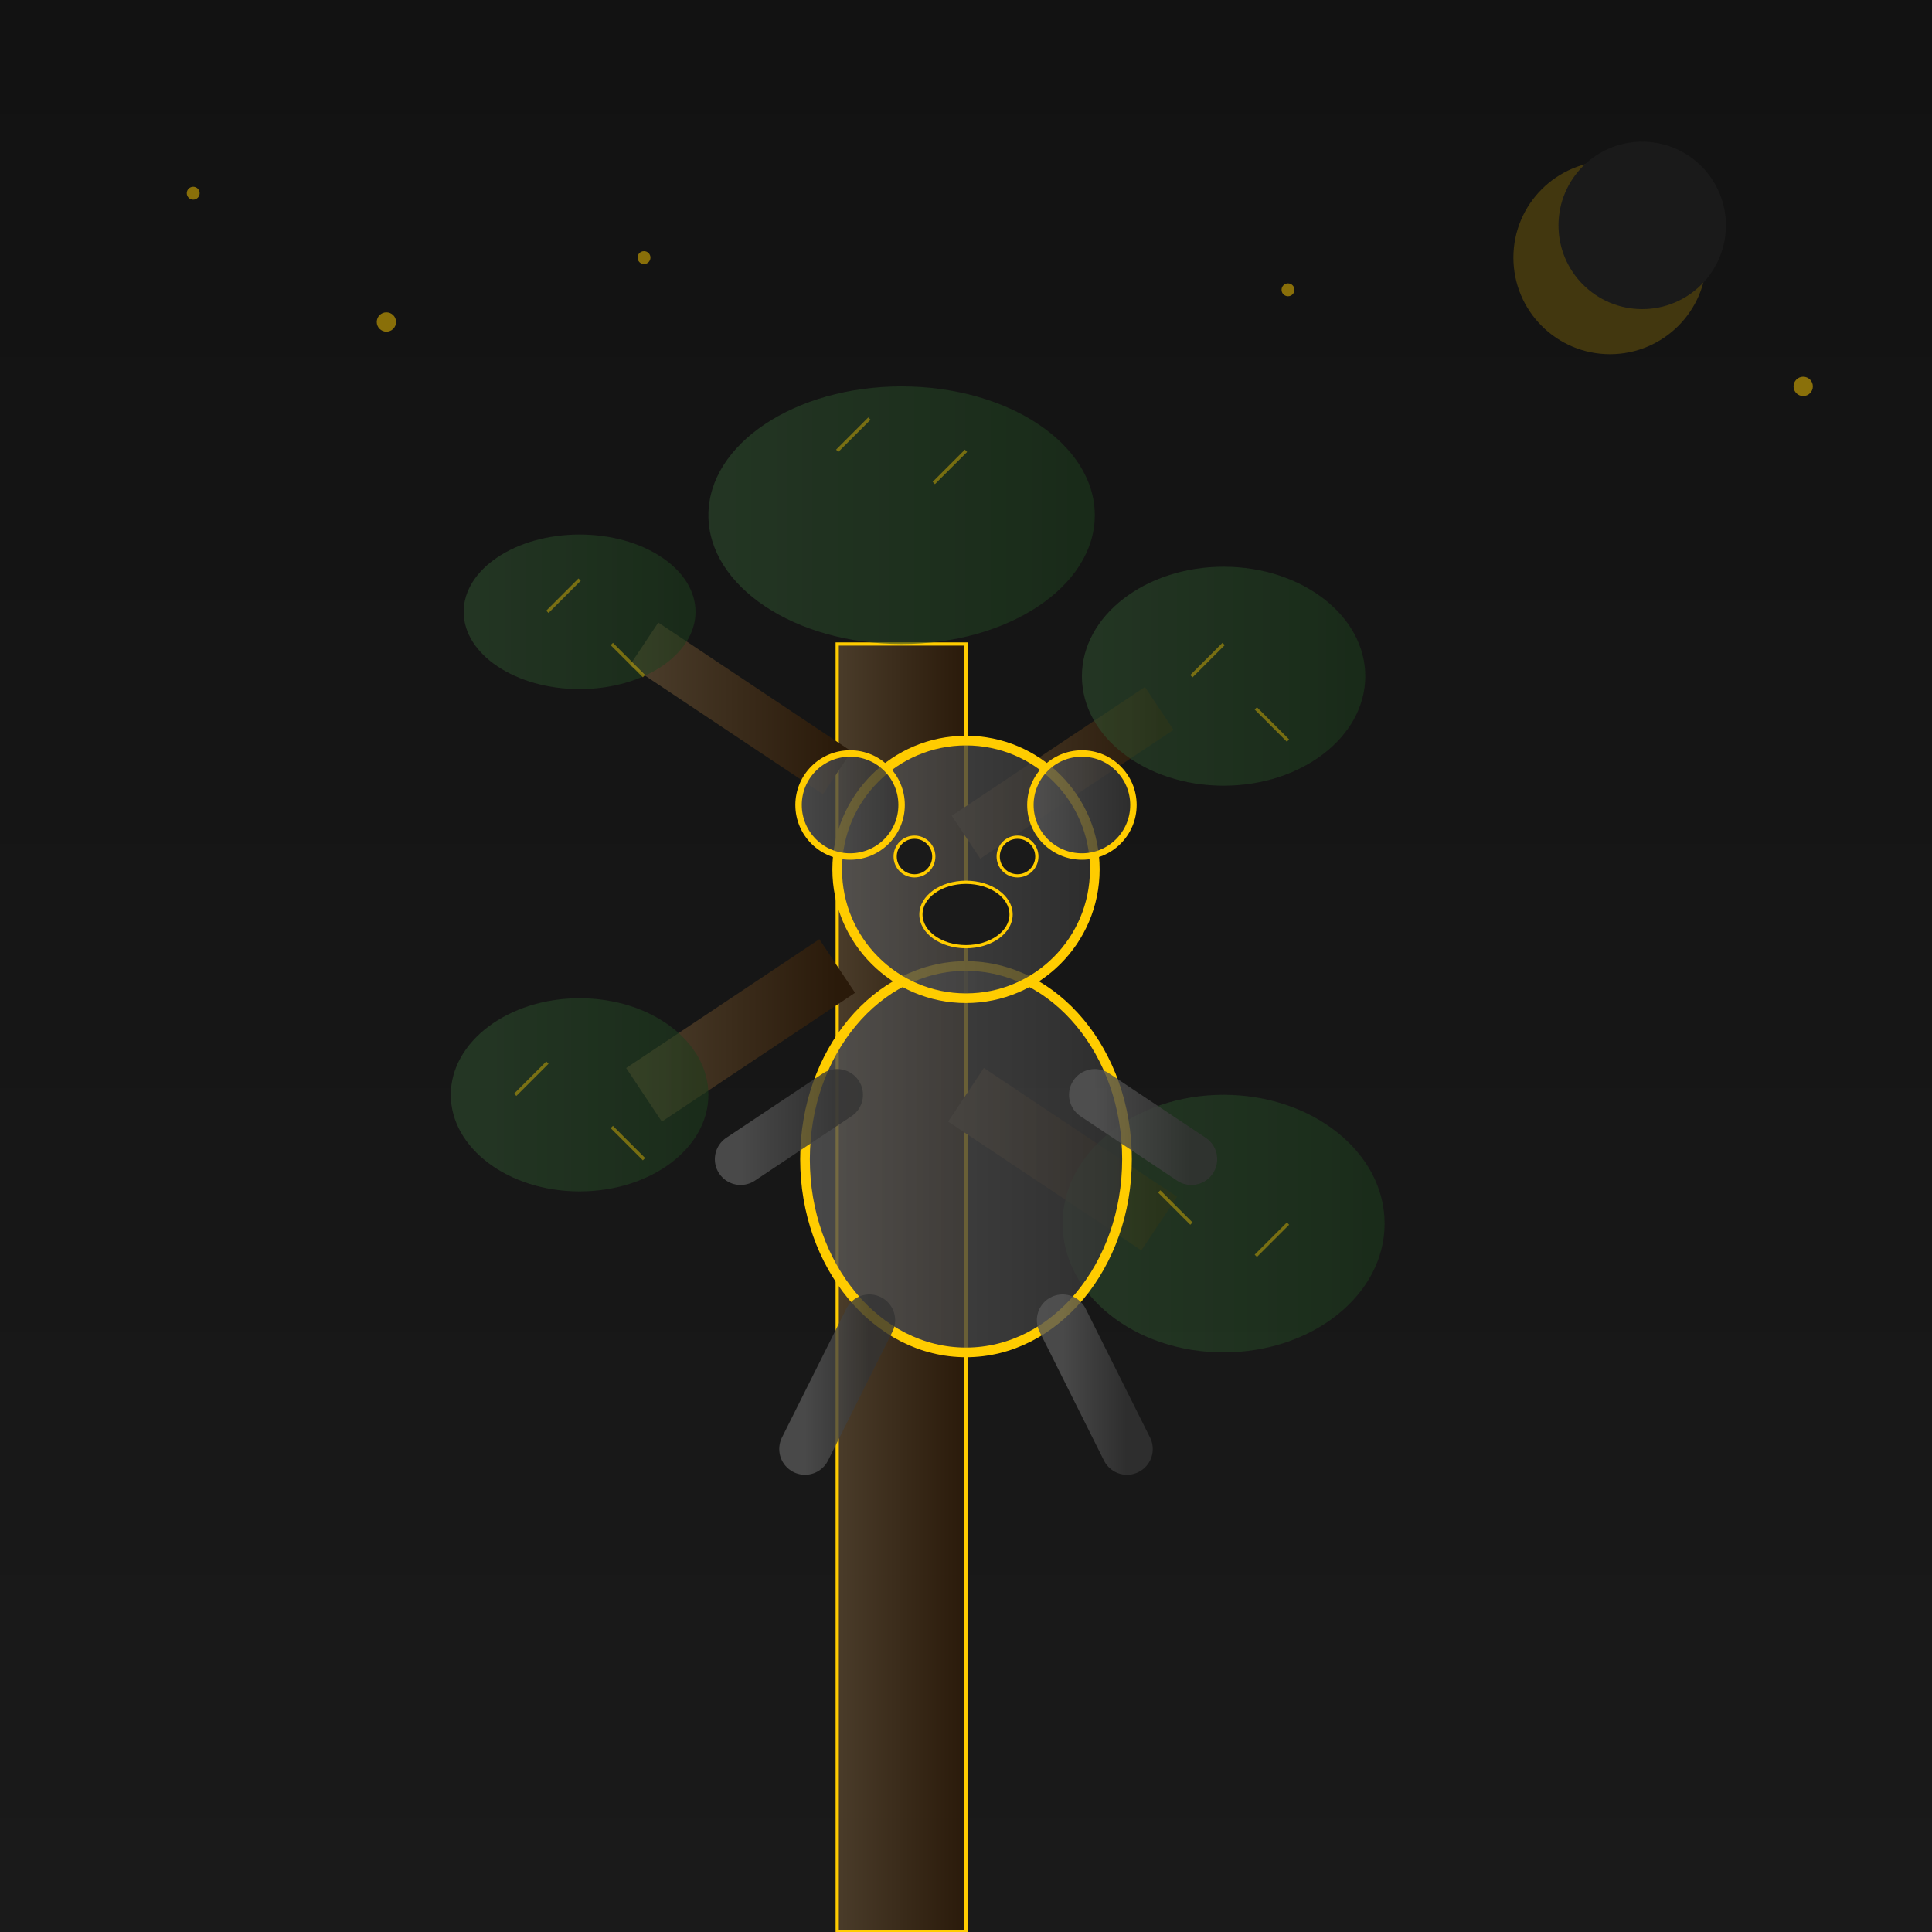 <svg xmlns="http://www.w3.org/2000/svg" width="300" height="300" viewBox="0 0 300 300">
  <defs>
    <linearGradient id="koala-bg-gradient" x1="0%" y1="0%" x2="0%" y2="100%">
      <stop offset="0%" style="stop-color:#121212;stop-opacity:1" />
      <stop offset="100%" style="stop-color:#1a1a1a;stop-opacity:1" />
    </linearGradient>
    <linearGradient id="koala-gradient" x1="0%" y1="0%" x2="100%" y2="0%">
      <stop offset="0%" style="stop-color:#555555;stop-opacity:0.8" />
      <stop offset="100%" style="stop-color:#333333;stop-opacity:0.8" />
    </linearGradient>
    <linearGradient id="tree-gradient" x1="0%" y1="0%" x2="100%" y2="0%">
      <stop offset="0%" style="stop-color:#4a3c2a;stop-opacity:1" />
      <stop offset="100%" style="stop-color:#2a1a0a;stop-opacity:1" />
    </linearGradient>
    <linearGradient id="leaves-gradient" x1="0%" y1="0%" x2="100%" y2="0%">
      <stop offset="0%" style="stop-color:#2f4f2f;stop-opacity:0.8" />
      <stop offset="100%" style="stop-color:#1c3c1c;stop-opacity:0.8" />
    </linearGradient>
  </defs>
  
  <!-- Background -->
  <rect x="0" y="0" width="300" height="300" fill="url(#koala-bg-gradient)" />
  
  <!-- Tree trunk -->
  <path d="M130,300 L130,100 L150,100 L150,300 Z" fill="url(#tree-gradient)" stroke="#ffcc00" stroke-width="0.5" />
  
  <!-- Tree branches -->
  <path d="M130,150 L100,170" fill="none" stroke="url(#tree-gradient)" stroke-width="10" />
  <path d="M150,170 L180,190" fill="none" stroke="url(#tree-gradient)" stroke-width="10" />
  <path d="M130,120 L100,100" fill="none" stroke="url(#tree-gradient)" stroke-width="8" />
  <path d="M150,130 L180,110" fill="none" stroke="url(#tree-gradient)" stroke-width="8" />
  
  <!-- Eucalyptus leaves -->
  <g opacity="0.7">
    <ellipse cx="90" cy="170" rx="20" ry="15" fill="url(#leaves-gradient)" />
    <ellipse cx="190" cy="190" rx="25" ry="20" fill="url(#leaves-gradient)" />
    <ellipse cx="90" cy="95" rx="18" ry="12" fill="url(#leaves-gradient)" />
    <ellipse cx="190" cy="105" rx="22" ry="17" fill="url(#leaves-gradient)" />
    <ellipse cx="140" cy="80" rx="30" ry="20" fill="url(#leaves-gradient)" />
  </g>
  
  <!-- Koala silhouette -->
  <g transform="translate(20,0)">
    <!-- Body -->
    <ellipse cx="130" cy="180" rx="25" ry="30" fill="url(#koala-gradient)" stroke="#ffcc00" stroke-width="1.5" />
    
    <!-- Head -->
    <circle cx="130" cy="135" r="20" fill="url(#koala-gradient)" stroke="#ffcc00" stroke-width="1.5" />
    
    <!-- Ears -->
    <circle cx="112" cy="125" r="8" fill="url(#koala-gradient)" stroke="#ffcc00" stroke-width="1" />
    <circle cx="148" cy="125" r="8" fill="url(#koala-gradient)" stroke="#ffcc00" stroke-width="1" />
    
    <!-- Eyes -->
    <circle cx="122" cy="133" r="3" fill="#1a1a1a" stroke="#ffcc00" stroke-width="0.5" />
    <circle cx="138" cy="133" r="3" fill="#1a1a1a" stroke="#ffcc00" stroke-width="0.5" />
    
    <!-- Nose -->
    <ellipse cx="130" cy="142" rx="7" ry="5" fill="#1a1a1a" stroke="#ffcc00" stroke-width="0.5" />
    
    <!-- Arms -->
    <path d="M110,170 L95,180" fill="none" stroke="url(#koala-gradient)" stroke-width="8" stroke-linecap="round" />
    <path d="M150,170 L165,180" fill="none" stroke="url(#koala-gradient)" stroke-width="8" stroke-linecap="round" />
    
    <!-- Legs -->
    <path d="M115,205 L105,225" fill="none" stroke="url(#koala-gradient)" stroke-width="8" stroke-linecap="round" />
    <path d="M145,205 L155,225" fill="none" stroke="url(#koala-gradient)" stroke-width="8" stroke-linecap="round" />
  </g>
  
  <!-- Additional leaves detail -->
  <g opacity="0.4">
    <path d="M80,170 L85,165" stroke="#ffcc00" stroke-width="0.5" />
    <path d="M95,175 L100,180" stroke="#ffcc00" stroke-width="0.5" />
    <path d="M180,185 L185,190" stroke="#ffcc00" stroke-width="0.5" />
    <path d="M195,195 L200,190" stroke="#ffcc00" stroke-width="0.5" />
    <path d="M85,95 L90,90" stroke="#ffcc00" stroke-width="0.5" />
    <path d="M95,100 L100,105" stroke="#ffcc00" stroke-width="0.5" />
    <path d="M185,105 L190,100" stroke="#ffcc00" stroke-width="0.5" />
    <path d="M195,110 L200,115" stroke="#ffcc00" stroke-width="0.5" />
    <path d="M130,70 L135,65" stroke="#ffcc00" stroke-width="0.5" />
    <path d="M145,75 L150,70" stroke="#ffcc00" stroke-width="0.5" />
  </g>
  
  <!-- Stars in the sky -->
  <g opacity="0.5">
    <circle cx="30" cy="30" r="1" fill="#ffcc00" />
    <circle cx="60" cy="50" r="1.5" fill="#ffcc00" />
    <circle cx="100" cy="40" r="1" fill="#ffcc00" />
    <circle cx="200" cy="45" r="1" fill="#ffcc00" />
    <circle cx="250" cy="30" r="1" fill="#ffcc00" />
    <circle cx="280" cy="60" r="1.5" fill="#ffcc00" />
  </g>
  
  <!-- Moon -->
  <circle cx="250" cy="40" r="15" fill="#ffcc00" opacity="0.2" />
  <circle cx="255" cy="35" r="13" fill="#1a1a1a" />
</svg>
